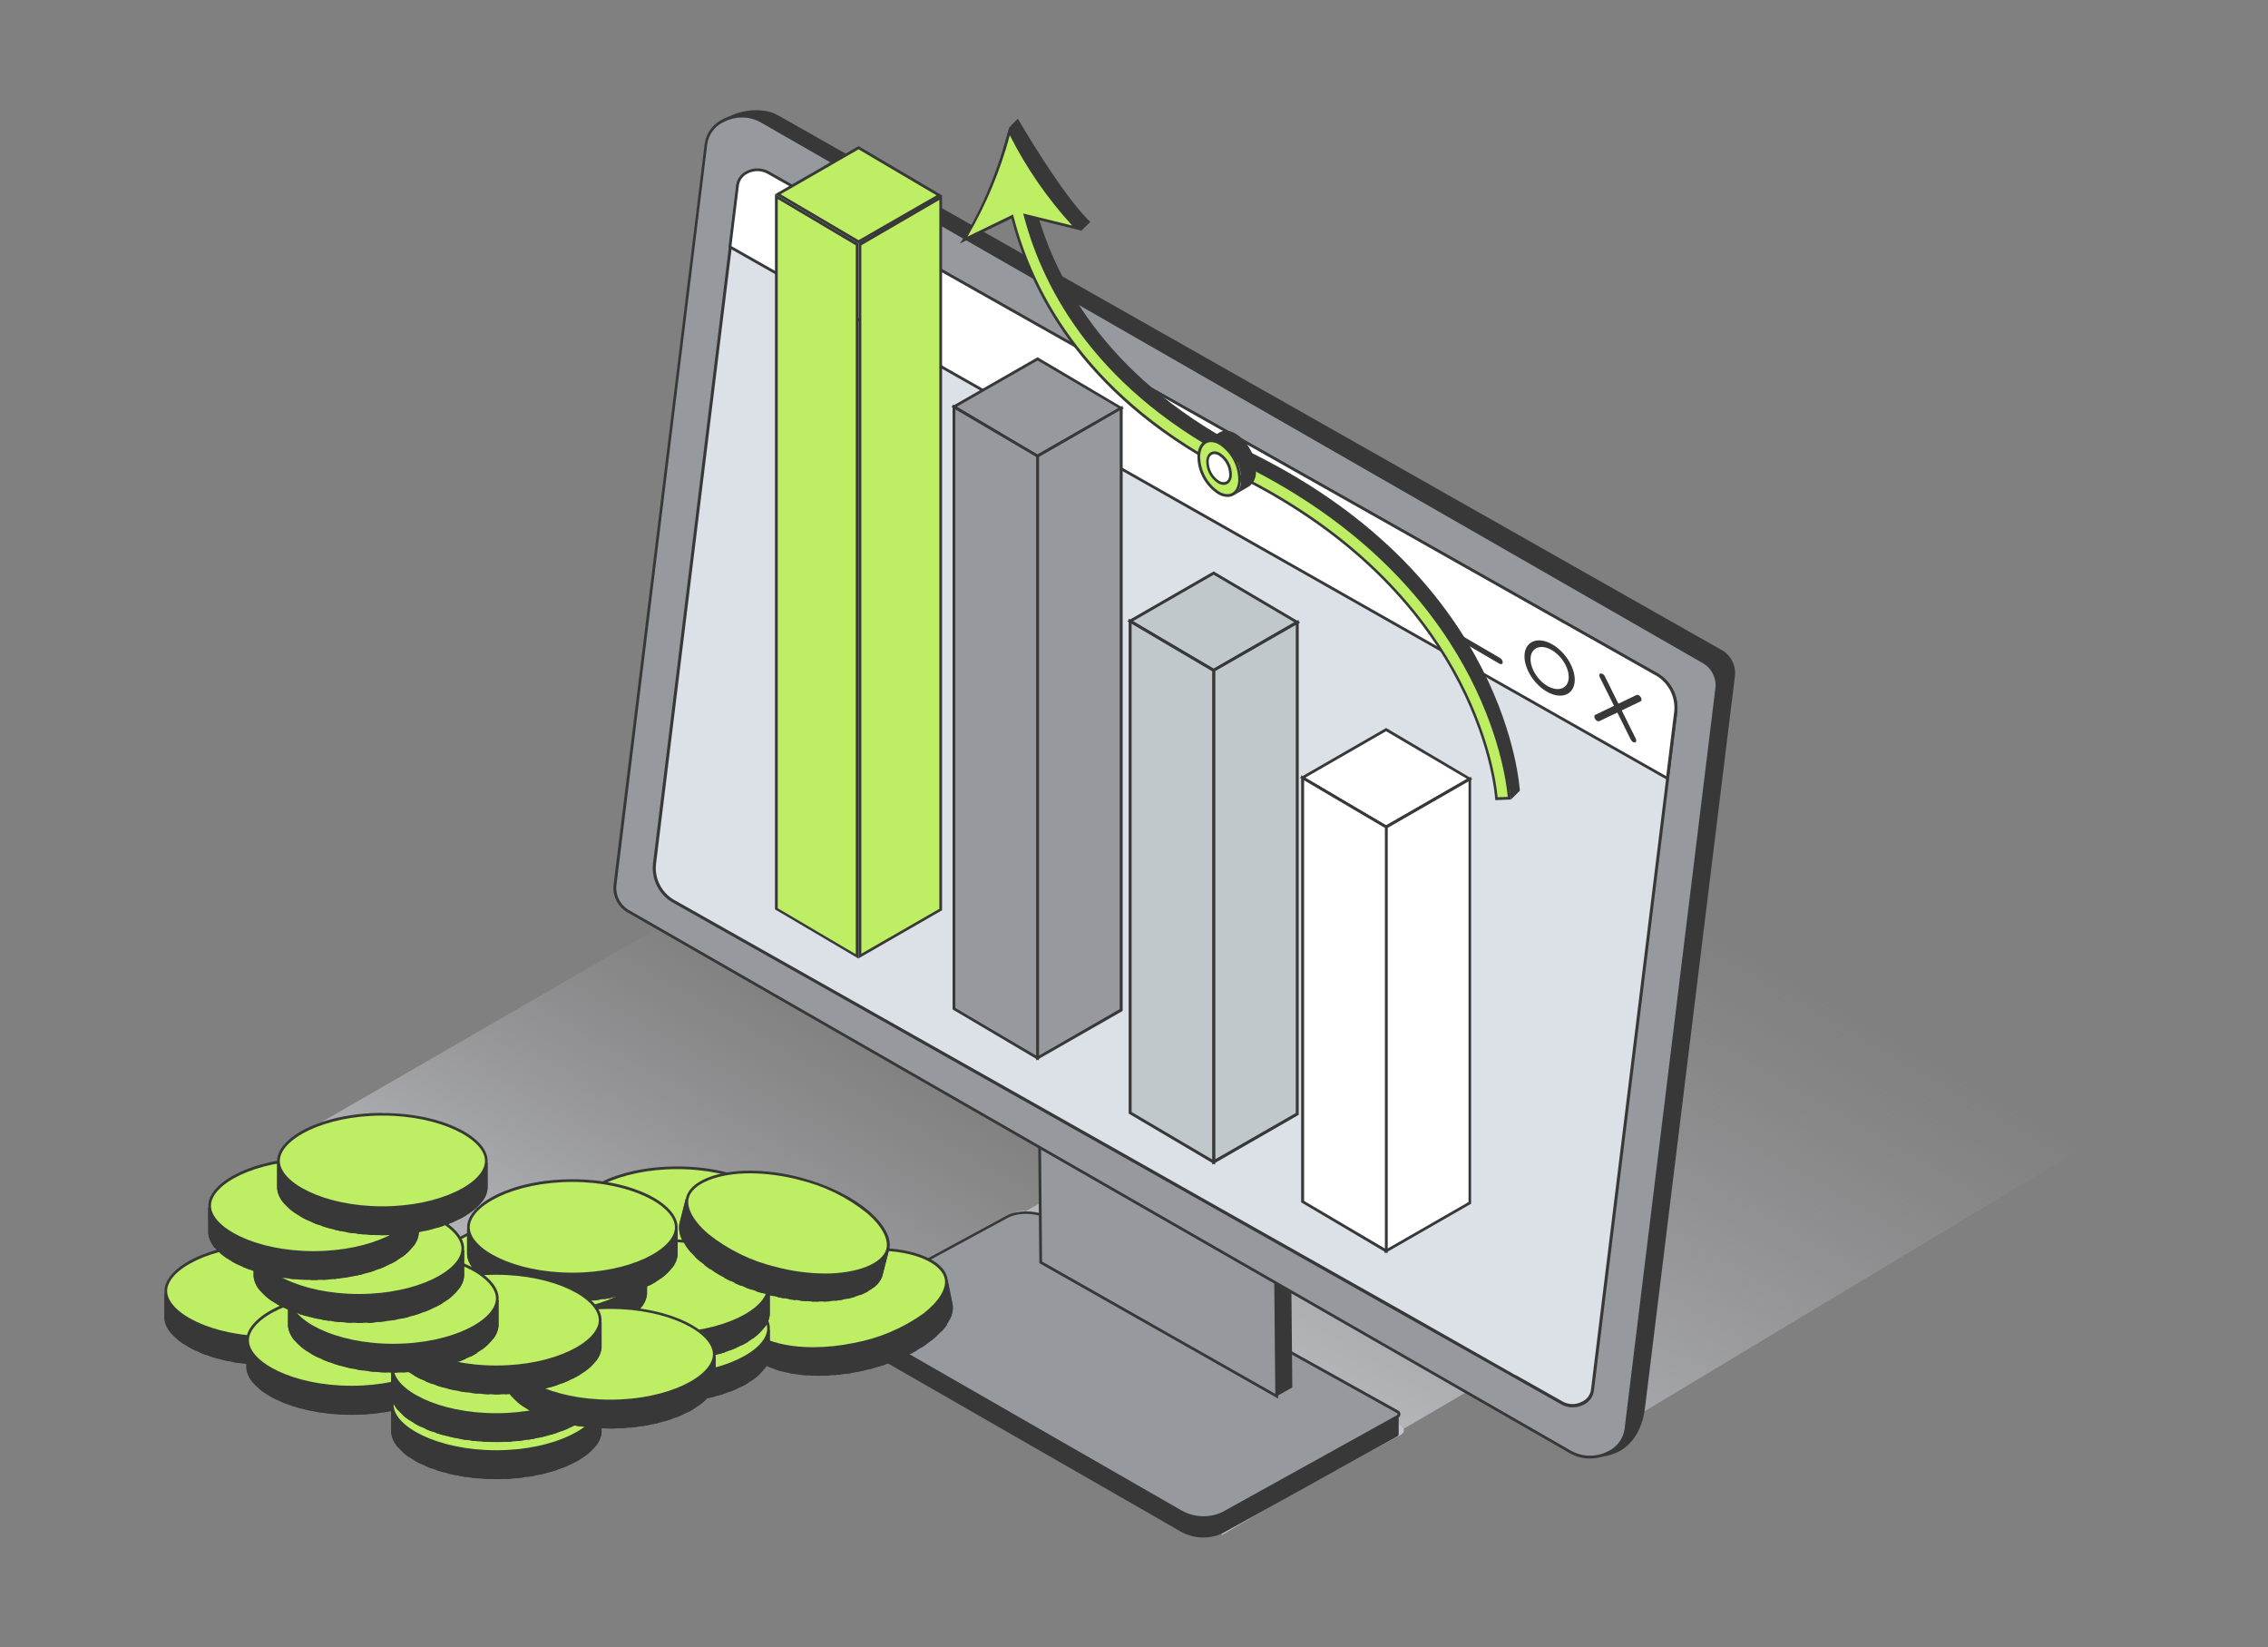 <svg xmlns="http://www.w3.org/2000/svg" width="650" height="472" viewBox="0 0 650 472" fill="none"><rect x="0" y="0" width="650" height="472" fill="#808080" stroke="none"/><path style="mix-blend-mode:multiply" d="M84.078 326.169L124.898 361.057L227.809 392.55L353.958 319.295L228.8 242.627L84.078 326.169Z" fill="url(#paint0_linear_2103_7)"></path><path style="mix-blend-mode:multiply" d="M602.859 325.356L333.304 170.624L178.133 258.617L313.007 336.292L240.581 377.145L350.318 439.707L420.973 398.465L451.685 416.145L602.859 325.356Z" fill="url(#paint1_linear_2103_7)"></path><g style="mix-blend-mode:multiply"><path d="M401.456 408.556L295.262 347.472C294.556 347.119 293.777 346.935 292.988 346.935C292.198 346.935 291.419 347.119 290.712 347.472L238.875 375.78C237.575 376.495 237.526 377.665 238.761 378.38L344.939 439.447C345.648 439.799 346.43 439.983 347.222 439.983C348.014 439.983 348.795 439.799 349.505 439.447L401.375 411.156C402.642 410.441 402.691 409.271 401.456 408.556Z" fill="#C3C4C9"></path></g><path d="M239.362 375.926H246.415V377.194L288.454 354.444C291.704 352.559 297.407 352.819 301.177 354.947L393.802 406.509V405.501H400.855V410.961C400.845 411.082 400.805 411.198 400.74 411.3C400.675 411.402 400.586 411.486 400.481 411.546L350.366 439.334C348.482 440.193 346.423 440.598 344.354 440.516C342.286 440.434 340.265 439.868 338.455 438.862L239.704 382.166C239.576 382.089 239.474 381.974 239.413 381.838C239.352 381.701 239.334 381.549 239.362 381.402V375.926Z" fill="#383838"></path><path d="M239.753 375.13C239.634 375.199 239.537 375.297 239.468 375.415C239.4 375.534 239.364 375.668 239.364 375.804C239.364 375.941 239.4 376.075 239.468 376.193C239.537 376.312 239.634 376.41 239.753 376.479L338.504 433.175C340.314 434.18 342.334 434.747 344.403 434.828C346.472 434.91 348.531 434.505 350.415 433.646L400.53 405.859C400.64 405.797 400.733 405.71 400.8 405.604C400.868 405.498 400.908 405.376 400.918 405.251C400.928 405.126 400.906 405 400.856 404.885C400.805 404.77 400.727 404.669 400.628 404.591L301.178 349.341C297.408 347.18 291.72 346.952 288.454 348.837L239.704 375.211L239.753 375.13Z" fill="#969A9F"></path><path d="M345.231 435.238C342.81 435.261 340.422 434.668 338.292 433.516L239.557 376.836C239.375 376.727 239.223 376.572 239.118 376.387C239.013 376.202 238.957 375.993 238.956 375.78C238.958 375.576 239.015 375.376 239.121 375.202C239.227 375.027 239.378 374.884 239.557 374.788L288.307 348.415C291.655 346.465 297.537 346.692 301.405 348.918L401.05 404.331V404.412C401.157 404.53 401.238 404.669 401.288 404.82C401.338 404.971 401.357 405.131 401.342 405.29C401.332 405.481 401.273 405.667 401.171 405.829C401.068 405.991 400.926 406.124 400.757 406.216L350.642 434.003C348.974 434.872 347.111 435.297 345.231 435.238ZM239.752 375.113L239.931 375.471C239.878 375.503 239.834 375.549 239.803 375.602C239.771 375.656 239.754 375.717 239.752 375.78C239.752 375.849 239.77 375.917 239.804 375.977C239.838 376.037 239.888 376.086 239.947 376.121L338.699 432.817C340.449 433.791 342.402 434.341 344.403 434.423C346.404 434.505 348.396 434.116 350.22 433.288L400.335 405.501C400.387 405.469 400.431 405.426 400.464 405.376C400.498 405.325 400.52 405.268 400.53 405.208C400.529 405.1 400.489 404.996 400.416 404.916L400.221 404.802L300.982 349.552C297.326 347.44 291.801 347.212 288.665 349.032L239.915 375.406L239.752 375.113Z" fill="#383838"></path><path d="M347.896 250.525C325.682 237.915 301.73 250.216 301.941 274.12L365.901 400.041L370.37 397.539L369.33 285.414C369.2 271.585 360.75 257.789 347.896 250.525Z" fill="#383838"></path><path d="M343.427 253.027C321.214 240.417 297.261 252.719 297.472 276.606L298.269 361.675L365.901 400.041L364.861 287.916C364.731 274.087 356.249 260.291 343.427 253.027Z" fill="#969A9F"></path><path d="M366.307 400.724L297.862 361.919V361.691L297.082 276.655C296.985 265.8 301.86 256.651 310.472 251.581C320.044 245.959 332.442 246.381 343.622 252.719C356.622 260.096 365.121 273.844 365.251 287.916L366.307 400.724ZM298.659 361.448L365.495 399.359L364.455 287.868C364.325 274.153 356.005 260.6 343.232 253.369C332.296 247.161 320.206 246.739 310.879 252.215C302.51 257.09 297.781 266.028 297.879 276.59L298.659 361.448Z" fill="#383838"></path><path d="M497.25 193.504L471.445 403.405C470.762 409.044 467.594 417.559 456.739 417.477C455.236 417.47 453.739 417.307 452.27 416.99H452.01L370.077 367.655L365.625 364.909L340.372 349.78L297.911 324.267L185.494 256.667C184.131 255.975 183.008 254.889 182.269 253.55C181.53 252.212 181.21 250.682 181.35 249.16L202.881 41.03C203.162 38.967 204.15 37.066 205.676 35.651C210.031 31.442 218.286 30.37 222.917 33.002L275.73 62.919L440.375 156.194L493.009 186.012C494.387 186.69 495.529 187.767 496.285 189.104C497.042 190.44 497.378 191.973 497.25 193.504Z" fill="#383838"></path><path d="M487.906 189.49L218.156 34.692C211.9 31.117 203.158 34.692 202.361 41.111L176.264 253.677C176.111 255.213 176.423 256.758 177.159 258.114C177.895 259.47 179.021 260.574 180.391 261.282L450.141 416.047C456.381 419.639 465.124 416.047 465.92 409.629L492.034 197.03C492.175 195.505 491.858 193.972 491.123 192.629C490.387 191.285 489.267 190.192 487.906 189.49Z" fill="#969A9F"></path><path d="M455.618 417.884C453.623 417.892 451.662 417.377 449.93 416.389L180.18 261.624C178.742 260.876 177.56 259.715 176.787 258.29C176.014 256.865 175.684 255.242 175.841 253.629L201.987 41.03C202.218 39.533 202.819 38.117 203.736 36.911C204.653 35.705 205.856 34.747 207.236 34.124C208.966 33.244 210.886 32.802 212.826 32.836C214.767 32.87 216.669 33.379 218.367 34.319L488.118 189.1C489.556 189.848 490.737 191.008 491.511 192.433C492.284 193.858 492.613 195.481 492.456 197.095L466.375 409.677C466.147 411.177 465.547 412.596 464.63 413.805C463.713 415.014 462.509 415.975 461.126 416.6C459.414 417.449 457.528 417.888 455.618 417.884ZM212.68 33.669C210.914 33.669 209.173 34.081 207.594 34.871C206.32 35.427 205.206 36.295 204.354 37.394C203.502 38.492 202.94 39.787 202.719 41.16L176.654 253.726C176.518 255.183 176.819 256.648 177.52 257.933C178.22 259.219 179.288 260.266 180.586 260.941L450.336 415.706C451.919 416.579 453.691 417.052 455.498 417.083C457.305 417.114 459.092 416.703 460.704 415.885C461.979 415.326 463.094 414.456 463.945 413.354C464.797 412.252 465.359 410.955 465.579 409.58L491.644 197.03C491.779 195.575 491.477 194.113 490.776 192.83C490.076 191.548 489.008 190.504 487.711 189.831L217.961 35.034C216.349 34.128 214.529 33.658 212.68 33.669Z" fill="#383838"></path><path d="M480.285 203.952L476.287 236.566L472.875 264.305L470.372 284.682L465.79 321.862L456.381 398.53C455.942 402.089 451.181 404.087 447.736 402.105L434.297 394.516L403.292 376.917L382.167 364.974L346.759 345.002L323.294 331.71L288.535 312.096L193.651 258.471C191.662 257.467 190.023 255.886 188.947 253.935C187.871 251.983 187.41 249.753 187.622 247.535L211.477 53.055C211.932 49.529 216.694 47.595 220.155 49.529L236.275 58.612L271.034 78.226L294.515 91.405L329.875 111.457L351 123.434L380.38 140.025L403.764 153.155L433.972 170.201L474.289 192.951C476.277 193.971 477.912 195.566 478.982 197.528C480.051 199.49 480.505 201.729 480.285 203.952Z" fill="#DBE1E7"></path><path d="M450.71 403.226C449.572 403.244 448.45 402.958 447.46 402.397L193.375 258.91C191.299 257.876 189.59 256.232 188.474 254.199C187.359 252.166 186.892 249.841 187.135 247.535L211.071 53.006C211.208 52.17 211.55 51.381 212.066 50.709C212.582 50.037 213.256 49.503 214.029 49.155C215.014 48.659 216.104 48.407 217.207 48.422C218.31 48.436 219.394 48.715 220.366 49.236L474.5 192.626C476.547 193.691 478.231 195.342 479.337 197.368C480.442 199.394 480.92 201.703 480.707 204.001L456.804 398.53C456.673 399.399 456.326 400.222 455.795 400.923C455.264 401.625 454.566 402.182 453.765 402.544C452.812 403 451.767 403.233 450.71 403.226ZM434.379 394.029H434.492L447.947 401.617C448.783 402.061 449.715 402.293 450.661 402.293C451.607 402.293 452.539 402.061 453.375 401.617C454.054 401.32 454.647 400.855 455.099 400.267C455.55 399.679 455.846 398.986 455.959 398.254L479.862 203.904C480.076 201.767 479.638 199.616 478.606 197.733C477.573 195.851 475.994 194.325 474.077 193.357L219.96 49.902C219.105 49.454 218.155 49.22 217.189 49.22C216.224 49.22 215.273 49.454 214.419 49.902C213.765 50.196 213.193 50.646 212.753 51.213C212.314 51.779 212.021 52.446 211.9 53.152L187.996 247.649C187.786 249.786 188.23 251.938 189.269 253.818C190.307 255.698 191.892 257.219 193.814 258.179L323.44 331.304L346.921 344.58L403.504 376.495L434.379 394.029Z" fill="#383838"></path><path d="M480.236 203.855L477.864 223.03L209.202 70.735L211.396 52.957C211.884 49.431 216.629 47.465 220.106 49.399L270.985 78.145L329.875 111.344L351 123.336L380.38 139.911L474.224 192.902C476.211 193.912 477.848 195.497 478.921 197.451C479.993 199.404 480.452 201.636 480.236 203.855Z" fill="white"></path><path d="M478.189 223.663L477.669 223.371L208.78 70.962L211.006 52.908C211.144 52.056 211.49 51.25 212.015 50.564C212.539 49.878 213.226 49.332 214.012 48.976C214.989 48.48 216.072 48.229 217.167 48.243C218.262 48.257 219.338 48.536 220.301 49.057L474.5 192.561C476.562 193.609 478.259 195.256 479.367 197.286C480.475 199.317 480.942 201.635 480.707 203.936L478.189 223.663ZM209.625 70.523L477.539 222.38L479.83 203.806C480.039 201.666 479.597 199.513 478.562 197.628C477.527 195.743 475.947 194.215 474.029 193.243L219.911 49.756C219.062 49.299 218.115 49.053 217.151 49.039C216.186 49.025 215.232 49.243 214.37 49.675C213.711 49.97 213.132 50.42 212.683 50.985C212.233 51.551 211.926 52.216 211.786 52.925L209.625 70.523Z" fill="#383838"></path><path d="M429.715 190.156L413.465 180.666C413.236 180.536 413.046 180.347 412.914 180.118C412.783 179.89 412.715 179.63 412.717 179.366C412.717 178.928 413.205 178.781 413.676 179.058L429.926 188.548C430.155 188.678 430.346 188.867 430.477 189.096C430.608 189.324 430.676 189.584 430.674 189.848C430.625 190.303 430.186 190.433 429.715 190.156ZM468 212.598C467.733 212.434 467.518 212.197 467.382 211.915L458.494 194.04C458.234 193.52 458.347 193.049 458.754 192.968C459.008 192.975 459.256 193.056 459.466 193.2C459.676 193.344 459.841 193.545 459.94 193.78L468.812 211.655C469.072 212.175 468.959 212.663 468.569 212.728C468.37 212.753 468.168 212.707 468 212.598Z" fill="#383838"></path><path d="M457.681 206.536C457.47 206.405 457.293 206.227 457.161 206.016C456.836 205.529 456.852 204.992 457.161 204.83L469.007 199.126C469.349 198.964 469.901 199.24 470.226 199.727C470.551 200.215 470.535 200.767 470.226 200.93L458.38 206.617C458.265 206.66 458.142 206.674 458.021 206.66C457.9 206.646 457.783 206.604 457.681 206.536ZM444.974 184.68C441.041 182.356 437.45 183.51 436.962 187.215C436.475 190.92 439.335 195.844 443.251 198.135C447.167 200.426 450.775 199.289 451.263 195.6C451.75 191.911 448.89 186.971 444.974 184.68ZM449.556 194.592C449.199 197.404 446.452 198.281 443.462 196.526C440.472 194.771 438.327 191.034 438.685 188.222C439.042 185.411 441.773 184.517 444.763 186.289C447.753 188.06 449.897 191.749 449.556 194.592Z" fill="#383838"></path><path d="M222.901 55.639L246.057 42.33L269.214 55.964L246.057 69.272L222.901 55.639Z" fill="#BDEE63"></path><path d="M246.057 42.785L268.417 55.964L246.057 68.817L223.697 55.655L246.057 42.785ZM246.057 41.859L222.105 55.655L246.057 69.76L269.994 55.98L246.057 41.875V41.859Z" fill="#383838"></path><path d="M246.448 69.971L269.604 56.663V260.649L246.448 273.958V69.971Z" fill="#BDEE63"></path><path d="M269.214 57.28V260.405L246.854 273.259V70.28L269.214 57.28ZM269.994 55.899L246.057 69.679V274.591L269.994 260.811V55.964V55.899Z" fill="#383838"></path><path d="M222.511 260.324V56.338L245.667 69.971V273.958L222.511 260.324Z" fill="#BDEE63"></path><path d="M222.901 57.036L245.261 70.28V273.405L222.901 260.242V57.117V57.036ZM222.105 55.638V260.551L246.057 274.656V69.743L222.105 55.655V55.638Z" fill="#383838"></path><path d="M323.895 177.985L347.831 192.106L371.784 178.326L347.831 164.221L323.895 177.985Z" fill="#C1C8CC"></path><path d="M347.831 192.594L323.05 177.969L347.831 163.717L372.629 178.342L347.831 192.594ZM324.724 177.969L347.831 191.57L370.939 178.277L347.831 164.676L324.724 177.969Z" fill="#383838"></path><path d="M347.831 332.945L371.784 319.181V178.326L347.831 192.106V332.945Z" fill="#C1C8CC"></path><path d="M347.409 333.676V191.846L347.62 191.732L372.206 177.595V319.425L347.409 333.676ZM348.254 192.301V332.165L371.361 318.905V179.057L348.254 192.301Z" fill="#383838"></path><path d="M323.895 318.84L347.831 332.945V192.106L323.895 177.985V318.84Z" fill="#C1C8CC"></path><path d="M348.254 333.692L323.473 319.067V177.254L348.254 191.879V333.692ZM324.318 318.612L347.409 332.214V192.334L324.318 178.732V318.612Z" fill="#383838"></path><path d="M273.406 116.592L297.359 130.697L321.295 116.917L297.359 102.812L273.406 116.592Z" fill="#969A9F"></path><path d="M297.375 131.152L272.626 116.527L297.375 102.357L322.108 116.982L297.375 131.152ZM274.219 116.527L297.375 130.226L320.531 116.917L297.375 103.283L274.219 116.527Z" fill="#383838"></path><path d="M297.359 303.142L321.295 289.362V116.917L297.359 130.697V303.142Z" fill="#969A9F"></path><path d="M296.952 303.825V130.405L297.147 130.291L321.75 116.235V289.655L296.952 303.825ZM297.749 130.925V302.46L320.905 289.135V117.6L297.749 130.925Z" fill="#383838"></path><path d="M273.406 289.037L297.359 303.142V130.697L273.406 116.592V289.037Z" fill="#969A9F"></path><path d="M297.749 303.841L273 289.216V115.894L297.749 130.519V303.841ZM273.796 288.81L296.953 302.444V130.909L273.796 117.291V288.81Z" fill="#383838"></path><path d="M373.311 222.884L397.264 236.989L421.2 223.209L397.264 209.12L373.311 222.884Z" fill="white"></path><path d="M397.247 237.443L372.515 222.818L397.264 208.583L421.996 223.208L397.247 237.443ZM374.091 222.818L397.264 236.452L420.42 223.144L397.247 209.51L374.091 222.818Z" fill="#383838"></path><path d="M397.264 358.425L421.2 344.645V223.208L397.264 236.988V358.425Z" fill="white"></path><path d="M396.858 359.108V236.761L397.053 236.648L421.606 222.526V344.905L421.395 345.019L396.858 359.108ZM397.654 237.233V357.743L420.875 344.418V223.891L397.654 237.233Z" fill="#383838"></path><path d="M373.311 344.32L397.264 358.425V236.989L373.311 222.884V344.32Z" fill="white"></path><path d="M397.654 359.124L372.905 344.499V222.136L397.654 236.761V359.124ZM373.75 344.093L396.906 357.726V237.216L373.75 223.583V344.093ZM359.255 130.048C318.37 109.751 302.705 81.298 296.92 59.718L309.92 66.104L312.471 63.569C304.622 56.273 291.687 33.994 291.687 33.994L289.25 36.529C286.309 46.701 283.14 59.376 277.615 67.241L292.419 60.059C298.269 82.711 314.405 112.79 357.321 134.078C427.911 169.113 433.014 228.506 433.046 229.075L435.581 226.54C435.5 225.939 432.364 166.318 359.255 130.048Z" fill="#383838"></path><path d="M428.854 228.848C428.431 223.68 422.581 169.844 354.9 136.223C311.626 114.756 295.831 84.222 290.209 62.447L290.079 61.976L276.25 68.769C282.23 59.701 286.943 46.734 289.364 37.666C293.621 46.035 300.934 57.751 308.669 65.291L293.898 61.635L294.06 62.301C299.634 83.101 314.99 112.238 356.606 132.875C426.319 167.471 432.218 223.355 432.624 228.636L428.854 228.848Z" fill="#BDEE63"></path><path d="M289.413 38.755C294.165 48.152 300.179 56.855 307.288 64.625L294.548 61.489L293.231 61.164L293.589 62.464C299.195 83.28 314.616 112.53 356.363 133.297C424.369 167.032 431.47 221.129 432.12 228.327L429.211 228.425C428.561 221.356 421.509 168.885 355.063 135.914C312 114.512 296.205 84.125 290.583 62.399L290.339 61.456L289.478 61.879L277.274 67.794C282.597 58.699 286.68 48.933 289.413 38.755ZM289.25 36.529C286.471 47.384 281.223 61.017 275.08 69.776L289.884 62.594C295.734 85.246 311.87 115.325 354.786 136.629C425.376 171.647 428.513 228.685 428.545 229.254L433.046 229.075C433.046 228.49 429.878 168.852 356.785 132.582C315.884 112.286 300.235 83.832 294.45 62.252L310.018 66.104C302.185 58.807 294.206 46.604 289.25 36.529Z" fill="#383838"></path><path d="M359.547 131.835C359.351 131.093 359.09 130.37 358.767 129.674C358.435 128.96 358.044 128.275 357.597 127.626C356.702 126.257 355.514 125.103 354.12 124.246C353.331 123.768 352.44 123.484 351.52 123.417C351.018 123.386 350.514 123.458 350.041 123.629C349.871 123.693 349.708 123.775 349.554 123.872L345.28 126.342L345.767 126.099C346.241 125.928 346.744 125.856 347.246 125.887C348.168 125.946 349.061 126.231 349.846 126.716C351.246 127.572 352.439 128.726 353.34 130.096C353.781 130.745 354.167 131.43 354.494 132.144C354.814 132.843 355.08 133.565 355.29 134.305C355.6 135.426 355.732 136.588 355.68 137.75C355.706 138.567 355.527 139.378 355.158 140.108C354.789 140.838 354.242 141.463 353.567 141.926L357.841 139.456C358.513 138.995 359.058 138.372 359.427 137.645C359.797 136.919 359.977 136.111 359.954 135.296C360.009 134.128 359.872 132.959 359.547 131.835Z" fill="#383838"></path><path d="M351.796 141.991C350.875 141.957 349.979 141.683 349.196 141.195C347.444 140.029 346.011 138.442 345.029 136.58C344.047 134.718 343.547 132.64 343.574 130.535C343.72 127.902 345.053 126.277 347.068 126.277C347.982 126.307 348.873 126.576 349.651 127.057C351.406 128.227 352.841 129.815 353.825 131.68C354.81 133.544 355.314 135.625 355.29 137.734C355.127 140.366 353.795 141.991 351.796 141.991Z" fill="#BDEE63"></path><path d="M347.067 126.667C347.913 126.705 348.735 126.956 349.456 127.399C351.151 128.528 352.536 130.064 353.484 131.867C354.432 133.669 354.913 135.681 354.884 137.717C354.754 140.106 353.567 141.585 351.796 141.585C350.944 141.556 350.115 141.303 349.391 140.854C347.702 139.722 346.321 138.188 345.373 136.389C344.426 134.591 343.941 132.584 343.964 130.551C344.094 128.162 345.296 126.667 347.067 126.667ZM347.067 125.871C344.906 125.871 343.33 127.577 343.167 130.502C343.136 132.683 343.654 134.837 344.674 136.765C345.693 138.693 347.181 140.334 349.001 141.536C349.84 142.064 350.806 142.356 351.796 142.381C353.941 142.381 355.517 140.756 355.68 137.75C355.711 135.569 355.193 133.415 354.174 131.487C353.154 129.559 351.666 127.918 349.846 126.716C349.01 126.196 348.052 125.905 347.067 125.871Z" fill="#383838"></path><path d="M350.691 138.53C350.167 138.511 349.657 138.354 349.212 138.075C348.214 137.434 347.392 136.551 346.824 135.509C346.256 134.467 345.96 133.298 345.962 132.111C346.044 130.649 346.807 129.722 347.929 129.706C348.465 129.716 348.988 129.873 349.44 130.161C350.428 130.812 351.237 131.701 351.794 132.746C352.35 133.79 352.636 134.958 352.625 136.141C352.625 137.604 351.78 138.53 350.659 138.546L350.691 138.53Z" fill="white"></path><path d="M348.042 130.112C348.498 130.136 348.94 130.276 349.326 130.519C350.251 131.129 351.007 131.962 351.524 132.942C352.041 133.922 352.303 135.017 352.284 136.125C352.284 137.376 351.634 138.124 350.659 138.14C350.204 138.125 349.761 137.991 349.375 137.75C348.451 137.139 347.696 136.305 347.179 135.325C346.662 134.345 346.4 133.251 346.417 132.144C346.417 130.892 347.067 130.129 348.042 130.112ZM348.042 129.316C346.71 129.316 345.8 130.437 345.703 132.095C345.674 133.349 345.967 134.589 346.553 135.699C347.139 136.808 347.998 137.749 349.05 138.432C349.537 138.742 350.098 138.916 350.675 138.936C352.056 138.936 352.966 137.831 353.064 136.157C353.089 134.904 352.795 133.665 352.209 132.556C351.624 131.447 350.766 130.506 349.716 129.82C349.225 129.52 348.666 129.347 348.091 129.316H348.042ZM77.317 369.475C73.699 369.461 70.087 369.782 66.528 370.434H47.125V377.844C47.596 384.214 59.849 391.169 77.269 391.169C94.689 391.169 106.941 384.214 107.412 377.844V370.434H88.108C84.548 369.781 80.936 369.46 77.317 369.475Z" fill="#383838"></path><path d="M50.586 383.514C51.193 384.043 51.834 384.532 52.504 384.977V370.433H50.586V383.514ZM86.353 370.141V390.502C87.002 390.404 87.636 390.307 88.27 390.177V370.433H88.108C87.539 370.319 86.954 370.238 86.353 370.141ZM83.103 390.892C83.752 390.892 84.386 390.762 85.02 390.697V369.962C84.386 369.962 83.752 369.799 83.103 369.751V390.892ZM99.369 386.586C100.035 386.244 100.685 385.887 101.286 385.529V370.433H99.369V386.586ZM79.853 391.103C80.502 391.103 81.136 391.103 81.77 391.006V369.653C81.136 369.653 80.502 369.556 79.853 369.539V391.103ZM102.619 384.636C103.296 384.141 103.937 383.598 104.536 383.011V370.368H102.619V384.636ZM92.869 389.104L94.77 388.503V370.433H92.869V389.104ZM89.603 389.917L91.52 389.462V370.433H89.603V389.917ZM96.119 388.016C96.769 387.756 97.419 387.496 98.02 387.219V370.433H96.119V388.016ZM60.336 388.666L62.254 389.234V370.433H60.336V388.666ZM73.353 391.038L75.27 391.119V369.523C74.62 369.523 73.986 369.523 73.353 369.621V391.038ZM76.603 369.491V391.152H78.52V369.507H77.317L76.603 369.491ZM47.125 377.843C47.328 379.477 48.058 381 49.205 382.182V370.433H47.125V377.843ZM105.869 381.597C106.775 380.537 107.342 379.229 107.494 377.843V370.433H105.869V381.597ZM53.836 385.806C54.438 386.163 55.087 386.504 55.754 386.829V370.433H53.836V385.806ZM70.103 390.746L72.02 390.941V369.702L70.103 369.897V390.746ZM57.086 387.431C57.704 387.707 58.337 387.951 59.004 388.194V370.433H57.086V387.431ZM63.602 389.576C64.22 389.738 64.854 389.884 65.504 390.014V370.514H63.602V389.576ZM66.853 390.274C67.47 390.388 68.12 390.486 68.754 390.567V370.076C68.12 370.076 67.47 370.271 66.853 370.368V390.274Z" fill="#383838"></path><path d="M77.317 383.19C59.767 383.19 47.531 376.153 47.531 369.848C47.531 363.543 59.767 356.523 77.317 356.523C94.868 356.523 107.104 363.543 107.104 369.848C107.104 376.153 94.868 383.19 77.317 383.19Z" fill="#BDEE63"></path><path d="M77.317 356.898C94.153 356.898 106.73 363.739 106.73 369.898C106.73 376.056 94.153 382.898 77.317 382.898C60.483 382.898 47.905 376.056 47.905 369.898C47.905 363.739 60.483 356.898 77.317 356.898ZM77.317 356.134C59.54 356.134 47.157 363.365 47.157 369.849C47.157 376.333 59.54 383.564 77.317 383.564C95.095 383.564 107.494 376.333 107.494 369.849C107.494 363.365 95.095 356.134 77.317 356.134ZM100.75 383.629C97.131 383.614 93.519 383.935 89.96 384.588H70.623V392.03C71.094 398.416 83.33 405.371 100.766 405.371C118.202 405.371 130.471 398.368 130.943 392.03V384.636H111.589C108.015 383.964 104.386 383.627 100.75 383.629Z" fill="#383838"></path><path d="M74.067 397.668C74.671 398.201 75.312 398.689 75.985 399.131V384.506H74.067V397.668ZM109.834 384.295V404.656L111.751 404.331V384.587H111.589C111.02 384.473 110.5 384.392 109.834 384.295ZM106.584 405.03L108.501 404.835V384.116C107.867 384.116 107.234 383.953 106.584 383.905V405.03ZM122.85 400.74C123.516 400.398 124.166 400.041 124.767 399.683V384.587H122.85V400.74ZM103.334 405.257C103.984 405.257 104.617 405.257 105.251 405.16V383.807C104.617 383.807 103.984 383.71 103.334 383.693V405.257ZM126.1 398.79C126.778 398.295 127.418 397.752 128.017 397.165V384.522H126.1V398.79ZM116.334 403.258C117 403.063 117.634 402.868 118.251 402.657V384.587H116.334V403.258ZM113.084 404.071L115.001 403.616V384.587H113.084V404.071ZM119.6 402.17C120.25 401.91 120.9 401.65 121.501 401.373V384.587H119.6V402.17ZM83.817 402.82L85.735 403.388V384.587H83.817V402.82ZM96.834 405.192L98.751 405.273V383.677C98.101 383.677 97.468 383.677 96.834 383.775V405.192ZM100.084 383.645V405.306H102.001V383.661H100.799L100.084 383.645ZM70.623 392.03C70.815 393.671 71.547 395.203 72.703 396.385V384.636H70.59L70.623 392.03ZM129.35 395.751C130.254 394.683 130.819 393.371 130.975 391.981V384.587H129.35V395.751ZM77.317 399.96C77.919 400.317 78.552 400.658 79.235 400.983V384.587H77.317V399.96ZM93.584 404.9L95.485 405.095V383.905C94.835 383.905 94.201 384.035 93.584 384.116V404.9ZM80.567 401.585C81.185 401.861 81.819 402.105 82.485 402.348V384.587H80.567V401.585ZM87.084 403.73C87.701 403.892 88.335 404.038 88.985 404.168V384.587H87.084V403.73ZM90.334 404.428C90.951 404.537 91.585 404.634 92.235 404.721V384.23C91.585 384.311 90.951 384.425 90.334 384.522V404.428Z" fill="#383838"></path><path d="M100.799 397.327C117.249 397.327 130.585 391.361 130.585 384.002C130.585 376.643 117.249 370.677 100.799 370.677C84.348 370.677 71.013 376.643 71.013 384.002C71.013 391.361 84.348 397.327 100.799 397.327Z" fill="#BDEE63"></path><path d="M100.75 371.051C117.585 371.051 130.162 377.892 130.162 384.051C130.162 390.21 117.585 397.051 100.75 397.051C83.915 397.051 71.338 390.21 71.338 384.051C71.338 377.892 83.915 371.051 100.75 371.051ZM100.75 370.287C82.972 370.287 70.574 377.519 70.574 384.002C70.574 390.486 83.021 397.717 100.75 397.717C118.479 397.717 130.926 390.486 130.926 384.002C130.926 377.519 118.625 370.287 100.75 370.287ZM196.495 368.142C192.877 368.131 189.266 368.447 185.705 369.085H166.319V376.495C166.79 382.881 179.026 389.836 196.462 389.836C213.899 389.836 226.135 382.881 226.606 376.495V369.085H207.285C203.724 368.447 200.113 368.132 196.495 368.142Z" fill="#383838"></path><path d="M169.764 382.182C170.375 382.705 171.016 383.193 171.681 383.645V369.02H169.764V382.182ZM205.53 368.809V389.17L207.448 388.845V369.085H207.285L205.53 368.809ZM202.28 389.56L204.198 389.365V368.63L202.28 368.402V389.56ZM218.53 385.254C219.212 384.912 219.846 384.555 220.448 384.181V369.085H218.53V385.254ZM199.03 389.771C199.68 389.771 200.314 389.771 200.948 389.674V368.305L199.03 368.191V389.771ZM221.796 383.304C222.469 382.809 223.104 382.266 223.698 381.679V369.02H221.796V383.304ZM212.03 387.756C212.696 387.577 213.33 387.366 213.948 387.155V369.085H212.03V387.756ZM208.78 388.585L210.698 388.13V369.085H208.78V388.585ZM215.28 386.684C215.946 386.424 216.596 386.164 217.198 385.887V369.085H215.28V386.684ZM179.514 387.317C180.131 387.529 180.781 387.724 181.431 387.902V369.085H179.514V387.317ZM192.53 389.706L194.431 389.787V368.191H192.53V389.706ZM195.78 368.159V389.82H197.698V368.175H196.495L195.78 368.159ZM166.319 376.495C166.511 378.137 167.243 379.668 168.399 380.85V369.085H166.286L166.319 376.495ZM225.046 380.265C225.941 379.192 226.505 377.882 226.671 376.495V369.085H225.046V380.265ZM173.014 384.474C173.615 384.831 174.249 385.156 174.931 385.497V369.085H173.014V384.474ZM189.28 389.414L191.181 389.609V368.37C190.531 368.37 189.898 368.5 189.28 368.565V389.414ZM176.264 386.099C176.881 386.375 177.515 386.619 178.181 386.862V369.085H176.264V386.099ZM182.764 388.244C183.398 388.406 184.031 388.552 184.681 388.682V369.085H182.764V388.244ZM186.014 388.926C186.648 389.04 187.281 389.154 187.931 389.235V368.727L186.014 369.036V388.926Z" fill="#383838"></path><path d="M196.495 381.841C178.945 381.841 166.709 374.821 166.709 368.516C166.709 362.211 178.945 355.191 196.495 355.191C214.045 355.191 226.281 362.211 226.281 368.516C226.281 374.821 214.045 381.841 196.495 381.841Z" fill="#BDEE63"></path><path d="M196.495 355.565C213.33 355.565 225.908 362.406 225.908 368.565C225.908 374.723 213.33 381.565 196.495 381.565C179.66 381.565 167.083 374.723 167.083 368.565C167.083 362.406 179.66 355.565 196.495 355.565ZM196.495 354.801C178.718 354.801 166.319 362.032 166.319 368.516C166.319 375 178.75 382.28 196.495 382.28C214.24 382.28 226.655 375.048 226.655 368.565C226.655 362.081 214.273 354.85 196.495 354.85V354.801Z" fill="#383838"></path><path d="M198.543 357.905C194.924 357.892 191.312 358.213 187.753 358.864H168.383V366.274C168.87 372.644 181.106 379.599 198.526 379.599C215.946 379.599 228.199 372.644 228.686 366.274V358.864H209.349C205.784 358.213 202.166 357.892 198.543 357.905Z" fill="#383838"></path><path d="M171.811 371.945C172.421 372.47 173.061 372.958 173.729 373.407V358.864H171.811V371.945ZM207.594 358.571V378.932L209.495 378.607V358.864H209.349L207.594 358.571ZM204.327 379.322C204.977 379.322 205.627 379.192 206.245 379.127V358.392C205.611 358.311 204.977 358.23 204.327 358.181V379.322ZM220.594 375.016C221.276 374.675 221.91 374.317 222.511 373.96V358.864H220.594V375.016ZM201.077 379.534C201.727 379.534 202.361 379.534 202.995 379.436V358.084C202.361 358.084 201.727 357.986 201.077 357.97V379.534ZM223.844 373.066C224.521 372.571 225.162 372.028 225.761 371.441V358.799H223.844V373.066ZM214.094 377.535L216.011 376.934V358.864H214.094V377.535ZM210.844 378.347L212.745 377.892V358.864H210.844V378.347ZM217.344 376.446C218.01 376.186 218.644 375.926 219.261 375.65V358.864H217.344V376.446ZM181.577 377.096C182.195 377.291 182.829 377.486 183.495 377.665V358.864H181.577V377.096ZM194.577 379.469H196.495V357.905C195.845 357.905 195.211 357.905 194.577 358.002V379.469ZM197.827 357.905V379.566H199.745V357.905H198.542H197.827ZM168.382 366.274C168.586 367.907 169.316 369.431 170.462 370.612V358.864H168.366L168.382 366.274ZM227.094 370.027C227.993 368.963 228.558 367.657 228.719 366.274V358.864H227.094V370.027ZM175.061 374.236C175.679 374.594 176.312 374.935 176.979 375.26V358.864H175.061V374.236ZM191.327 379.176L193.245 379.371V358.132L191.327 358.327V379.176ZM178.327 375.861C178.929 376.137 179.579 376.381 180.229 376.625V358.864H178.327V375.861ZM184.827 378.006C185.445 378.169 186.079 378.315 186.729 378.445V358.945H184.827V378.006ZM188.077 378.705C188.695 378.819 189.345 378.916 189.995 378.997V358.506C189.345 358.506 188.711 358.701 188.077 358.799V378.705Z" fill="#383838"></path><path d="M198.543 371.62C180.993 371.62 168.756 364.584 168.756 358.279C168.756 351.974 180.993 344.954 198.543 344.954C216.093 344.954 228.345 351.974 228.345 358.279C228.345 364.584 216.125 371.62 198.543 371.62Z" fill="#BDEE63"></path><path d="M198.543 345.327C215.378 345.327 227.955 352.168 227.955 358.327C227.955 364.486 215.378 371.327 198.543 371.327C181.708 371.327 169.146 364.486 169.146 358.327C169.146 352.168 181.724 345.327 198.543 345.327ZM198.543 344.563C180.765 344.563 168.383 351.795 168.383 358.278C168.383 364.762 180.765 371.993 198.543 371.993C216.32 371.993 228.719 364.762 228.719 358.278C228.719 351.795 216.32 344.563 198.543 344.563Z" fill="#383838"></path><path d="M194.074 347.488C190.466 347.483 186.866 347.804 183.316 348.447H164.027V355.825C164.499 362.178 176.686 369.085 194.041 369.085C211.396 369.085 223.584 362.178 224.055 355.825V348.447H204.75C201.227 347.807 197.654 347.486 194.074 347.488Z" fill="#383838"></path><path d="M167.456 361.48C168.062 361.998 168.697 362.481 169.358 362.926V348.447H167.456V361.48ZM203.125 348.155V368.435L205.026 368.11V348.447H204.75C204.246 348.334 203.661 348.252 203.125 348.155ZM199.875 368.825L201.792 368.614V347.976C201.159 347.976 200.525 347.814 199.875 347.765V368.825ZM216.028 364.535C216.694 364.194 217.327 363.836 217.929 363.479V348.447H216.028V364.535ZM196.625 369.036L198.526 368.939V347.667C197.909 347.667 197.275 347.57 196.625 347.554V369.036ZM219.261 362.601C219.937 362.111 220.573 361.567 221.163 360.976V348.382H219.261V362.601ZM209.625 367.037C210.291 366.842 210.925 366.647 211.542 366.436V348.447H209.625V367.037ZM206.375 367.85L208.276 367.395V348.447H206.375V367.85ZM212.875 366.03C213.525 365.792 214.159 365.532 214.776 365.25V348.447H212.875V366.03ZM177.125 366.599L179.026 367.167V348.447H177.125V366.599ZM190.125 368.971L192.026 369.052V347.537C191.376 347.537 190.742 347.57 190.125 347.635V368.971ZM193.375 347.505V369.085H195.276V347.521H194.09L193.375 347.505ZM164.028 355.825C164.218 357.454 164.944 358.975 166.091 360.147V348.447H163.995L164.028 355.825ZM222.495 359.53C223.401 358.476 223.968 357.174 224.12 355.792V348.415H222.495V359.53ZM170.625 363.755C171.221 364.112 171.855 364.454 172.526 364.779V348.529H170.625V363.755ZM186.875 368.679L188.776 368.857V347.732L186.875 347.944V368.679ZM173.875 365.38C174.492 365.64 175.126 365.9 175.792 366.144V348.447H173.875V365.38ZM180.375 367.525L182.276 367.947V348.447H180.375V367.525ZM183.625 368.207L185.526 368.5V348.155C184.892 348.155 184.259 348.35 183.625 348.447V368.207Z" fill="#383838"></path><path d="M194.074 361.154C176.589 361.154 164.417 354.167 164.417 347.878C164.417 341.589 176.589 334.618 194.074 334.618C211.559 334.618 223.73 341.606 223.73 347.878C223.73 354.151 211.559 361.154 194.074 361.154Z" fill="#BDEE63"></path><path d="M194.074 334.976C210.827 334.976 223.324 341.784 223.324 347.862C223.324 353.939 210.795 360.764 194.074 360.764C177.352 360.764 164.824 353.956 164.824 347.862C164.824 341.768 177.352 334.976 194.074 334.976ZM194.074 334.212C176.361 334.212 164.027 341.411 164.027 347.862C164.027 354.313 176.361 361.528 194.074 361.528C211.786 361.528 224.12 354.329 224.12 347.862C224.12 341.394 211.77 334.212 194.074 334.212ZM241.979 371.798C238.446 372.5 234.986 373.528 231.644 374.869L212.729 378.688L214.191 385.919C215.914 392.062 229.239 396.417 246.236 392.972C263.234 389.527 273.861 380.313 273.032 373.992L271.57 366.761L252.655 370.596C249.068 370.678 245.495 371.081 241.979 371.798Z" fill="#383838"></path><path d="M218.676 390.779C219.374 391.176 220.096 391.529 220.838 391.835L217.961 377.632L216.093 378.006L218.676 390.779ZM250.933 370.661L254.963 390.535C255.58 390.307 256.181 390.08 256.766 389.836L252.866 370.564H252.704C252.135 370.596 251.534 370.645 250.933 370.661ZM251.875 391.559L253.695 390.99L249.6 370.742C248.966 370.742 248.333 370.84 247.683 370.921L251.875 391.559ZM266.89 384.132C267.475 383.656 268.017 383.185 268.515 382.719L265.525 367.996L263.656 368.37L266.89 384.132ZM248.739 392.404L250.591 391.932L246.366 371.084C245.733 371.084 245.115 371.246 244.481 371.36L248.739 392.404ZM269.75 381.597C270.34 381.007 270.884 380.371 271.375 379.696L268.873 367.346L267.02 367.72L269.75 381.597ZM261.04 387.87C261.641 387.561 262.226 387.236 262.779 386.911L259.204 369.28L257.351 369.654L261.04 387.87ZM258.018 389.316C258.635 389.056 259.22 388.78 259.805 388.504L256.035 369.914L254.166 370.304L258.018 389.316ZM263.998 386.18C264.599 385.79 265.168 385.416 265.623 385.026L262.373 368.63L260.504 369.004L263.998 386.18ZM229.206 393.882L231.189 394.061L227.5 375.78L225.631 376.17L229.206 393.882ZM242.385 393.655L244.27 393.362L239.996 372.237L238.144 372.709L242.385 393.655ZM241.296 371.961L245.57 393.086L246.269 392.956L247.439 392.696L243.165 371.571L241.979 371.782L241.296 371.961ZM214.191 385.92C214.706 387.478 215.716 388.824 217.068 389.755L214.744 378.282L212.696 378.689L214.191 385.92ZM272.253 377.99C272.902 376.763 273.184 375.375 273.065 373.992L271.603 366.761L269.978 367.086L272.253 377.99ZM222.3 392.387C222.966 392.615 223.649 392.81 224.364 393.005L221.114 376.999L219.245 377.372L222.3 392.387ZM239.151 393.98L241.053 393.801L236.844 373.066L235.024 373.651L239.151 393.98ZM225.875 393.33C226.525 393.46 227.208 393.59 227.89 393.687L224.25 376.349L222.381 376.722L225.875 393.33ZM232.57 394.142H234.52L230.653 375.032L228.784 375.406L232.57 394.142ZM235.885 394.159C236.519 394.159 237.153 394.159 237.803 394.077L233.756 374.155L231.936 374.821L235.885 394.159Z" fill="#383838"></path><path d="M233.106 386.392C222.43 386.392 213.964 382.882 212.989 378.055C212.387 375.065 214.711 371.182 219.229 367.704C225.246 363.395 232.145 360.475 239.427 359.157C243.246 358.374 247.132 357.972 251.03 357.954C261.69 357.954 270.156 361.448 271.131 366.274C272.382 372.433 261.82 381.712 244.692 385.173C240.881 385.968 236.999 386.376 233.106 386.392Z" fill="#BDEE63"></path><path d="M251.03 358.327C262.909 358.327 269.945 362.357 270.757 366.355C271.342 369.198 269.051 372.936 264.664 376.332C258.692 380.598 251.849 383.49 244.627 384.798C240.836 385.58 236.977 385.982 233.106 386.001C221.211 386.001 214.175 381.971 213.363 377.99C212.794 375.13 214.988 371.392 219.456 368.012C225.423 363.734 232.267 360.837 239.493 359.53C243.289 358.748 247.154 358.345 251.03 358.327ZM251.03 357.563C247.104 357.579 243.19 357.987 239.346 358.782C221.991 362.292 211.331 371.782 212.615 378.136C213.59 383.011 221.65 386.765 233.106 386.765C237.026 386.75 240.935 386.341 244.774 385.546C262.129 382.036 272.789 372.546 271.505 366.192C270.53 361.317 262.47 357.563 251.03 357.563ZM142.22 402.105C138.602 402.094 134.991 402.409 131.43 403.047H112.125V410.473C112.596 416.843 124.833 423.798 142.269 423.798C159.705 423.798 171.941 416.843 172.412 410.473V403.047H153.01C149.449 402.409 145.838 402.094 142.22 402.105Z" fill="#383838"></path><path d="M115.489 416.145C116.092 416.677 116.733 417.166 117.406 417.607V402.982H115.489V416.145ZM151.255 402.771V423.132C151.905 423.035 152.539 422.937 153.173 422.807V403.047H153.01L151.255 402.771ZM148.005 423.522C148.655 423.522 149.289 423.409 149.923 423.327V402.592C149.289 402.511 148.655 402.43 148.005 402.381V423.522ZM164.271 419.216C164.937 418.875 165.571 418.517 166.173 418.16V403.047H164.271V419.216ZM144.755 423.734C145.405 423.734 146.039 423.734 146.673 423.636V402.284C146.039 402.284 145.405 402.186 144.755 402.17V423.734ZM167.521 417.266C168.194 416.772 168.829 416.228 169.423 415.641V402.982H167.521V417.266ZM157.755 421.735C158.421 421.54 159.055 421.345 159.673 421.134V403.047H157.755V421.735ZM154.505 422.547L156.423 422.092V403.047H154.505V422.547ZM161.005 420.646C161.671 420.386 162.321 420.126 162.923 419.85V403.047H161.005V420.646ZM125.239 421.28L127.156 421.849V403.047H125.239V421.28ZM138.255 423.669L140.156 423.766V402.154C139.523 402.154 138.873 402.154 138.255 402.251V423.669ZM141.505 402.121V423.782H143.406V402.137H142.22L141.505 402.121ZM112.125 410.474C112.316 412.088 113.022 413.599 114.14 414.78V403.015H112.125V410.474ZM170.771 414.227C171.664 413.16 172.229 411.856 172.396 410.474V403.047H170.771V414.227ZM118.739 418.436C119.34 418.794 119.974 419.135 120.656 419.46V403.047H118.739V418.436ZM135.005 423.376C135.623 423.376 136.273 423.522 136.906 423.571V402.332C136.256 402.332 135.623 402.462 135.005 402.544V423.376ZM121.989 420.061C122.606 420.337 123.24 420.581 123.906 420.825V403.047H121.989V420.061ZM128.489 422.206C129.122 422.369 129.756 422.515 130.406 422.645V403.047H128.489V422.206ZM131.739 422.905C132.372 423.019 133.006 423.116 133.656 423.197V402.706C133.006 402.787 132.372 402.901 131.739 402.999V422.905Z" fill="#383838"></path><path d="M142.22 415.82C124.67 415.82 112.434 408.783 112.434 402.478C112.434 396.173 124.67 389.153 142.22 389.153C159.77 389.153 172.006 396.173 172.006 402.478C172.006 408.783 159.77 415.82 142.22 415.82Z" fill="#BDEE63"></path><path d="M142.22 389.527C159.055 389.527 171.616 396.369 171.616 402.527C171.616 408.686 159.055 415.527 142.22 415.527C125.385 415.527 112.807 408.686 112.807 402.527C112.807 396.369 125.385 389.527 142.22 389.527ZM142.22 388.764C124.442 388.78 112.125 395.995 112.125 402.479C112.125 408.962 124.524 416.194 142.301 416.194C160.079 416.194 172.477 408.962 172.477 402.479C172.477 395.995 159.997 388.78 142.22 388.78V388.764Z" fill="#383838"></path><path d="M190.466 380.2C186.849 380.188 183.237 380.504 179.676 381.142H160.29V388.552C160.761 394.938 172.998 401.877 190.434 401.877C207.87 401.877 220.106 394.938 220.578 388.552V381.142H201.256C197.695 380.504 194.084 380.188 190.466 380.2Z" fill="#383838"></path><path d="M163.735 394.24C164.343 394.762 164.984 395.245 165.653 395.686V381.142H163.735V394.24ZM199.501 380.866V401.227L201.419 400.902V381.142H201.256L199.501 380.866ZM196.251 401.617L198.169 401.406V380.655L196.251 380.443V401.617ZM212.518 397.311C213.178 396.975 213.812 396.617 214.419 396.238V381.142H212.518V397.311ZM193.001 401.78H195V380.362L193.083 380.248L193.001 401.78ZM215.768 395.361C216.442 394.862 217.082 394.319 217.685 393.736V381.142H215.768V395.361ZM206.001 399.813C206.667 399.618 207.301 399.423 207.919 399.212V381.142H206.001V399.813ZM202.751 400.626C203.401 400.496 204.051 400.333 204.669 400.187V381.142H202.751V400.626ZM209.268 398.725C209.918 398.481 210.567 398.221 211.169 397.945V381.142H209.268V398.725ZM173.485 399.375C174.103 399.586 174.753 399.765 175.403 399.943V381.142H173.485V399.375ZM186.501 401.78C187.135 401.78 187.769 401.861 188.419 401.877V380.248L186.501 380.33V401.78ZM189.751 380.216V401.877H191.75V380.216H189.833H189.751ZM160.29 388.552C160.49 390.192 161.22 391.721 162.37 392.907V381.142H160.258L160.29 388.552ZM219.018 392.322C219.912 391.249 220.476 389.939 220.643 388.552V381.142H219.018V392.322ZM166.985 396.531C167.586 396.872 168.22 397.213 168.903 397.538V381.142H166.985V396.531ZM183.251 401.471L185.153 401.65V380.427C184.503 380.427 183.869 380.557 183.251 380.622V401.471ZM170.235 398.156C170.853 398.416 171.486 398.676 172.153 398.92V381.142H170.235V398.156ZM176.735 400.301C177.369 400.463 178.003 400.593 178.653 400.74V381.142H176.735V400.301ZM179.985 400.983L181.903 401.292V380.785L179.985 381.093V400.983Z" fill="#383838"></path><path d="M190.466 393.899C172.916 393.899 160.68 386.879 160.68 380.574C160.68 374.269 172.916 367.232 190.466 367.232C208.016 367.232 220.252 374.269 220.252 380.574C220.252 386.879 208 393.899 190.466 393.899Z" fill="#BDEE63"></path><path d="M190.466 367.655C207.301 367.655 219.879 374.497 219.879 380.655C219.879 386.814 207.301 393.655 190.466 393.655C173.631 393.655 161.054 386.814 161.054 380.655C161.054 374.497 173.631 367.655 190.466 367.655ZM190.466 366.892C172.689 366.892 160.29 374.123 160.29 380.607C160.29 387.09 172.689 394.322 190.466 394.322C208.244 394.322 220.643 387.09 220.643 380.607C220.643 374.123 208.244 366.892 190.466 366.892Z" fill="#383838"></path><path d="M190.466 368.37C186.848 368.355 183.236 368.676 179.676 369.329H160.29V376.723C160.761 383.109 172.998 390.064 190.434 390.064C207.87 390.064 220.106 383.109 220.578 376.723V369.28H201.256C197.695 368.644 194.083 368.339 190.466 368.37Z" fill="#383838"></path><path d="M163.735 382.41C164.343 382.937 164.983 383.426 165.653 383.872V369.28H163.735V382.41ZM199.501 369.036V389.397L201.419 389.072V369.28H201.256C200.688 369.28 200.102 369.134 199.501 369.036ZM196.251 389.787L198.169 389.592V368.857L196.251 368.63V389.787ZM212.518 385.53C213.184 385.189 213.817 384.831 214.419 384.474V369.28H212.518V385.53ZM193.001 389.999C193.651 389.999 194.285 389.999 194.919 389.901V368.532L193.001 368.419V389.999ZM215.768 383.531C216.442 383.033 217.082 382.49 217.685 381.906V369.28H215.768V383.531ZM206.001 388L207.919 387.399V369.28H206.001V388ZM202.751 388.78L204.669 388.325V369.28H202.751V388.78ZM209.268 386.911C209.918 386.651 210.567 386.391 211.169 386.115V369.28H209.268V386.911ZM173.485 387.545C174.103 387.756 174.753 387.951 175.403 388.13V369.28H173.485V387.545ZM186.501 389.934H188.419V368.419C187.769 368.419 187.135 368.419 186.501 368.516V389.934ZM189.751 368.386V390.047H191.75V368.402H190.548L189.751 368.386ZM160.29 376.722C160.483 378.364 161.214 379.896 162.37 381.077V369.28H160.258L160.29 376.722ZM219.018 380.492C219.914 379.421 220.479 378.11 220.643 376.722V369.28H219.018V380.492ZM166.985 384.701C167.586 385.059 168.22 385.4 168.903 385.725V369.28H166.985V384.701ZM183.251 389.641L185.153 389.836V368.597C184.503 368.597 183.869 368.727 183.251 368.792V389.641ZM170.235 386.326C170.853 386.602 171.486 386.846 172.153 387.09V369.28H170.235V386.326ZM176.735 388.471C177.369 388.634 178.003 388.78 178.653 388.91V369.28H176.735V388.471ZM179.985 389.17C180.619 389.267 181.253 389.381 181.903 389.462V368.971C181.253 369.052 180.619 369.15 179.985 369.264V389.17Z" fill="#383838"></path><path d="M190.466 382.069C172.916 382.069 160.68 375.049 160.68 368.744C160.68 362.439 172.916 355.419 190.466 355.419C208.016 355.419 220.252 362.439 220.252 368.744C220.252 375.049 208 382.069 190.466 382.069Z" fill="#BDEE63"></path><path d="M190.466 355.792C207.301 355.792 219.879 362.633 219.879 368.792C219.879 374.951 207.301 381.792 190.466 381.792C173.631 381.792 161.054 374.951 161.054 368.792C161.054 362.633 173.631 355.792 190.466 355.792ZM190.466 355.028C172.689 355.028 160.29 362.26 160.29 368.743C160.29 375.227 172.689 382.458 190.466 382.458C208.244 382.458 220.642 375.227 220.642 368.743C220.642 362.26 208.244 355.028 190.466 355.028ZM142.22 391.493C138.602 391.482 134.991 391.798 131.43 392.436H112.125V399.846C112.596 406.232 124.833 413.171 142.269 413.171C159.705 413.171 171.941 406.232 172.412 399.846V392.436H153.01C149.449 391.798 145.838 391.482 142.22 391.493Z" fill="#383838"></path><path d="M115.489 405.517C116.092 406.049 116.733 406.538 117.406 406.979V392.436H115.489V405.517ZM151.255 392.159V412.521L153.173 412.196V392.436H153.01L151.255 392.159ZM148.005 412.911L149.923 412.699V392.029L148.005 391.818V412.911ZM164.271 408.588C164.937 408.247 165.571 407.889 166.173 407.532V392.436H164.271V408.588ZM144.755 413.154L146.673 413.041V391.656C146.039 391.656 145.405 391.558 144.755 391.542V413.154ZM167.521 406.654C168.19 406.155 168.825 405.612 169.423 405.029V392.371H167.521V406.654ZM157.755 411.107C158.421 410.912 159.055 410.717 159.673 410.506V392.436H157.755V411.107ZM154.505 411.919C155.155 411.789 155.805 411.627 156.423 411.464V392.436H154.505V411.919ZM161.005 410.018C161.671 409.774 162.321 409.514 162.923 409.238V392.436H161.005V410.018ZM125.239 410.668L127.156 411.237V392.436H125.239V410.668ZM138.255 413.041C138.873 413.041 139.523 413.041 140.156 413.138V391.526L138.255 391.623V413.041ZM141.505 391.493V413.154H143.406V391.509H141.505V391.493ZM112.125 399.846C112.325 401.482 113.049 403.01 114.189 404.201V392.436H112.125V399.846ZM170.771 403.616C171.663 402.54 172.227 401.232 172.396 399.846V392.436H170.771V403.616ZM118.739 407.824C119.34 408.166 119.974 408.507 120.656 408.832V392.436H118.739V407.824ZM135.005 412.748C135.623 412.829 136.273 412.894 136.906 412.943V391.704L135.005 391.916V412.748ZM121.989 409.449C122.606 409.709 123.24 409.969 123.906 410.213V392.436H121.989V409.449ZM128.489 411.529L130.406 411.952V392.436H128.489V411.529ZM131.739 412.277L133.656 412.586V392.029L131.739 392.338V412.277Z" fill="#383838"></path><path d="M142.22 405.192C124.67 405.192 112.434 398.172 112.434 391.867C112.434 385.562 124.67 378.526 142.22 378.526C159.77 378.526 172.006 385.562 172.006 391.867C172.006 398.172 159.77 405.192 142.22 405.192Z" fill="#BDEE63"></path><path d="M142.22 378.916C159.055 378.916 171.616 385.757 171.616 391.916C171.616 398.075 159.055 404.916 142.22 404.916C125.385 404.916 112.807 398.075 112.807 391.916C112.807 385.757 125.385 378.916 142.22 378.916ZM142.22 378.152C124.442 378.152 112.125 385.367 112.125 391.867C112.125 398.367 124.524 405.582 142.301 405.582C160.079 405.582 172.477 398.351 172.477 391.867C172.477 385.384 160.079 378.152 142.301 378.152H142.22Z" fill="#383838"></path><path d="M155.269 362.422C151.65 362.409 148.038 362.73 144.479 363.381H125.125V370.775C125.596 377.161 137.833 384.116 155.269 384.116C172.705 384.116 184.941 377.161 185.412 370.775V363.381H166.059C162.499 362.728 158.887 362.408 155.269 362.422Z" fill="#383838"></path><path d="M128.537 376.462C129.144 376.991 129.785 377.479 130.455 377.925V363.381H128.537V376.462ZM164.304 363.088V383.45L166.221 383.125V363.381H166.059C165.49 363.267 164.905 363.186 164.304 363.088ZM161.054 383.905C161.704 383.905 162.338 383.775 162.971 383.71V362.91L161.054 362.682V383.905ZM177.32 379.533C177.986 379.192 178.636 378.835 179.238 378.477V363.381H177.32V379.533ZM157.804 384.051C158.454 384.051 159.088 384.051 159.721 383.953V362.601C159.088 362.601 158.454 362.503 157.804 362.487V384.051ZM180.57 377.583C181.248 377.089 181.888 376.546 182.488 375.958V363.316H180.57V377.583ZM170.82 382.036C171.47 381.863 172.104 381.668 172.721 381.451V363.381H170.82V382.036ZM167.554 382.865L169.471 382.41V363.381H167.554V382.865ZM174.07 380.963C174.72 380.703 175.37 380.443 175.971 380.167V363.381H174.07V380.963ZM138.287 381.613L140.205 382.182V363.381H138.287V381.613ZM151.304 383.986H153.221V362.471C152.571 362.471 151.938 362.471 151.304 362.568V383.986ZM154.554 362.438V384.1H156.471V362.455H155.269L154.554 362.438ZM125.125 370.775C125.325 372.414 126.055 373.944 127.205 375.13V363.381H125.125V370.775ZM183.82 374.545C184.724 373.477 185.289 372.165 185.445 370.775V363.381H183.82V374.545ZM131.787 378.753C132.389 379.111 133.022 379.452 133.705 379.777V363.381H131.787V378.753ZM148.054 383.693C148.671 383.693 149.321 383.823 149.955 383.888V362.65C149.305 362.65 148.671 362.78 148.054 362.845V383.693ZM135.037 380.378C135.655 380.655 136.289 380.898 136.955 381.142V363.381H135.037V380.378ZM141.554 382.523C142.171 382.686 142.805 382.832 143.455 382.962V363.462H141.554V382.523ZM144.804 383.222C145.421 383.32 146.055 383.433 146.705 383.515V363.007L144.804 363.316V383.222Z" fill="#383838"></path><path d="M155.269 376.137C137.719 376.137 125.482 369.101 125.482 362.796C125.482 356.491 137.719 349.471 155.269 349.471C172.819 349.471 185.055 356.491 185.055 362.796C185.055 369.101 172.819 376.137 155.269 376.137Z" fill="#BDEE63"></path><path d="M155.269 349.78C172.104 349.78 184.681 356.622 184.681 362.78C184.681 368.939 172.104 375.78 155.269 375.78C138.434 375.78 125.856 368.939 125.856 362.78C125.856 356.622 138.434 349.78 155.269 349.78ZM155.269 349.017C137.491 349.082 125.125 356.28 125.125 362.78C125.125 369.28 137.507 376.495 155.285 376.495C173.062 376.495 185.445 369.28 185.445 362.78C185.445 356.28 173.046 349.065 155.269 349.065V349.017Z" fill="#383838"></path><path d="M164.028 351.226C160.409 351.211 156.797 351.532 153.238 352.185H133.868V359.53C134.339 365.9 146.591 372.855 164.011 372.855C181.431 372.855 193.7 366.03 194.171 359.53V352.12H174.818C171.256 351.489 167.644 351.19 164.028 351.226Z" fill="#383838"></path><path d="M137.296 365.266C137.903 365.795 138.544 366.283 139.214 366.728V352.103H137.296V365.266ZM173.063 351.892V372.253L174.98 371.928V352.185H174.818C174.249 352.071 173.664 351.99 173.063 351.892ZM169.813 372.643C170.463 372.643 171.096 372.513 171.73 372.448V351.713C171.096 351.632 170.463 351.551 169.813 351.502V372.643ZM186.079 368.337C186.745 367.996 187.395 367.638 187.996 367.281V352.185H186.079V368.337ZM166.563 372.855C167.213 372.855 167.846 372.855 168.48 372.757V351.405C167.846 351.405 167.213 351.307 166.563 351.291V372.855ZM189.329 366.387C190.006 365.893 190.647 365.35 191.246 364.762V352.12H189.329V366.387ZM179.579 370.905L181.48 370.303V352.185H179.579V370.905ZM176.313 371.668L178.23 371.213V352.185H176.313V371.668ZM182.829 369.767C183.495 369.507 184.129 369.247 184.73 368.971V352.185H182.829V369.767ZM147.063 370.417L148.964 370.986V352.185H147.063V370.417ZM160.063 372.79L161.98 372.871V351.275C161.33 351.275 160.696 351.275 160.063 351.372V372.79ZM163.313 351.242V372.903H165.23V351.258H164.028L163.313 351.242ZM133.868 359.53C134.071 361.164 134.801 362.687 135.948 363.868V352.12H133.868V359.53ZM192.579 363.348C193.485 362.289 194.052 360.981 194.204 359.595V352.185H192.579V363.348ZM140.546 367.557C141.148 367.915 141.781 368.256 142.464 368.581V352.185H140.546V367.557ZM156.813 372.53C157.43 372.611 158.08 372.66 158.714 372.725V351.405C158.08 351.405 157.446 351.535 156.813 351.616V372.53ZM143.796 369.182C144.414 369.458 145.048 369.702 145.714 369.946V352.185H143.796V369.182ZM150.313 371.343L152.214 371.766V352.185H150.313V371.343ZM153.563 372.026C154.18 372.14 154.83 372.237 155.464 372.318V351.827C154.814 351.908 154.18 352.022 153.563 352.12V372.026Z" fill="#383838"></path><path d="M164.027 364.941C146.477 364.941 134.241 357.904 134.241 351.599C134.241 345.294 146.477 338.274 164.027 338.274C181.577 338.274 193.814 345.294 193.814 351.599C193.814 357.904 181.577 364.941 164.027 364.941Z" fill="#BDEE63"></path><path d="M164.028 338.649C180.863 338.649 193.44 345.49 193.44 351.649C193.44 357.808 180.863 364.649 164.028 364.649C147.193 364.649 134.631 357.808 134.631 351.649C134.631 345.49 147.193 338.649 164.028 338.649ZM164.028 337.885C146.25 337.885 133.868 345.117 133.868 351.6C133.868 358.084 146.25 365.315 164.028 365.315C181.805 365.315 194.204 358.084 194.204 351.6C194.204 345.117 181.805 337.885 164.028 337.885ZM174.915 387.61C171.297 387.6 167.686 387.916 164.125 388.553H144.755V395.963C145.243 402.349 157.479 409.288 174.899 409.288C192.319 409.288 204.571 402.349 205.059 395.963V388.553H185.721C182.155 387.915 178.538 387.6 174.915 387.61Z" fill="#383838"></path><path d="M148.2 401.633C148.801 402.162 149.436 402.651 150.101 403.096V388.552H148.2V401.633ZM183.966 388.276V408.637L185.867 408.312V388.552H185.721L183.966 388.276ZM180.716 409.027L182.617 408.816V388.081L180.716 387.87V409.027ZM196.966 404.721C197.649 404.363 198.283 404.022 198.884 403.648V388.552H196.966V404.721ZM177.466 409.238L179.367 409.141V387.772L177.466 387.658V409.238ZM200.216 402.771C200.89 402.271 201.53 401.728 202.134 401.146V388.487H200.216V402.771ZM190.466 407.223C191.116 407.045 191.766 406.833 192.384 406.622V388.552H190.466V407.223ZM187.216 408.036C187.866 407.906 188.5 407.743 189.134 407.597V388.552H187.216V408.036ZM193.716 406.135C194.383 405.891 195.016 405.631 195.634 405.355V388.552H193.716V406.135ZM157.95 406.785C158.567 406.996 159.201 407.175 159.867 407.353V388.552H157.95V406.785ZM170.95 409.157C171.584 409.157 172.217 409.238 172.867 409.255V387.658L170.95 387.74V409.157ZM174.2 387.626V409.287H176.117V387.626H174.2ZM144.755 395.962C144.962 397.6 145.691 399.127 146.835 400.317V388.552H144.755V395.962ZM203.483 399.732C204.377 398.659 204.941 397.349 205.108 395.962V388.552H203.483V399.732ZM151.45 403.941C152.051 404.282 152.685 404.623 153.351 404.948V388.552H151.45V403.941ZM167.7 408.865C168.334 408.865 168.967 409.011 169.617 409.06V387.837C168.967 387.837 168.334 387.951 167.7 388.032V408.865ZM154.7 405.566C155.317 405.826 155.951 406.086 156.601 406.33V388.552H154.7V405.566ZM161.2 407.711L163.117 408.15V388.552H161.2V407.711ZM164.45 408.393L166.367 408.702V388.195L164.45 388.503V408.393Z" fill="#383838"></path><path d="M174.915 401.309C191.365 401.309 204.701 395.343 204.701 387.984C204.701 380.624 191.365 374.659 174.915 374.659C158.465 374.659 145.129 380.624 145.129 387.984C145.129 395.343 158.465 401.309 174.915 401.309Z" fill="#BDEE63"></path><path d="M174.915 375.033C191.75 375.033 204.327 381.874 204.327 388.033C204.327 394.192 191.75 401.033 174.915 401.033C158.08 401.033 145.519 394.192 145.519 388.033C145.519 381.874 158.096 375.033 174.915 375.033ZM174.915 374.269C157.138 374.269 144.755 381.5 144.755 387.984C144.755 394.468 157.138 401.78 174.915 401.78C192.693 401.78 205.091 394.549 205.091 388.065C205.091 381.582 192.709 374.35 174.915 374.35V374.269Z" fill="#383838"></path><path d="M142.22 377.828C138.602 377.821 134.99 378.142 131.43 378.786H112.125V386.196C112.596 392.583 124.833 399.521 142.269 399.521C159.705 399.521 171.941 392.583 172.412 386.196V378.786H153.01C149.45 378.142 145.838 377.821 142.22 377.828Z" fill="#383838"></path><path d="M115.489 391.867C116.092 392.4 116.733 392.889 117.406 393.33V378.705H115.489V391.867ZM151.255 378.51V398.855L153.173 398.546V378.786H153.01C152.441 378.673 151.84 378.591 151.255 378.51ZM148.005 399.245C148.655 399.245 149.289 399.131 149.923 399.05V378.315L148.005 378.104V399.245ZM164.271 394.939C164.937 394.597 165.571 394.24 166.173 393.882V378.786H164.271V394.939ZM144.755 399.472L146.673 399.359V378.006C146.039 378.006 145.405 377.909 144.755 377.892V399.472ZM167.521 392.989C168.194 392.494 168.829 391.951 169.423 391.364V378.721H167.521V392.989ZM157.755 397.457C158.421 397.262 159.055 397.067 159.673 396.856V378.786H157.755V397.457ZM154.505 398.27L156.423 397.815V378.786H154.505V398.27ZM161.005 396.369C161.671 396.125 162.321 395.849 162.923 395.589V378.786H161.005V396.369ZM125.239 397.019L127.156 397.587V378.786H125.239V397.019ZM138.255 399.391C138.873 399.391 139.523 399.472 140.156 399.489V377.876C139.523 377.876 138.873 377.876 138.255 377.974V399.391ZM141.505 377.844V399.505H143.406V377.86H142.22L141.505 377.844ZM112.125 386.196C112.323 387.829 113.047 389.352 114.189 390.535V378.786H112.125V386.196ZM170.771 389.966C171.663 388.891 172.227 387.583 172.396 386.196V378.786H170.771V389.966ZM118.739 394.159C119.34 394.516 119.974 394.857 120.656 395.182V378.786H118.739V394.159ZM135.005 399.099C135.623 399.18 136.273 399.245 136.906 399.294V378.055L135.005 378.266V399.099ZM121.989 395.8C122.606 396.06 123.24 396.304 123.906 396.547V378.786H121.989V395.8ZM128.489 397.945L130.406 398.367V378.786H128.489V397.945ZM131.739 398.627L133.656 398.936V378.429L131.739 378.738V398.627Z" fill="#383838"></path><path d="M142.22 391.542C124.67 391.542 112.434 384.522 112.434 378.201C112.434 371.88 124.67 364.876 142.22 364.876C159.77 364.876 172.006 371.896 172.006 378.201C172.006 384.506 159.77 391.542 142.22 391.542Z" fill="#BDEE63"></path><path d="M142.22 365.25C159.055 365.25 171.616 372.091 171.616 378.25C171.616 384.409 159.055 391.25 142.22 391.25C125.385 391.25 112.807 384.425 112.807 378.25C112.807 372.075 125.385 365.25 142.22 365.25ZM142.22 364.502C124.442 364.502 112.044 371.717 112.044 378.201C112.044 384.685 124.442 391.916 142.22 391.916C159.997 391.916 172.396 384.701 172.396 378.201C172.396 371.701 159.997 364.502 142.22 364.502Z" fill="#383838"></path><path d="M112.726 371.604C109.109 371.592 105.497 371.908 101.936 372.546H82.55V379.956C83.021 386.342 95.274 393.281 112.694 393.281C130.114 393.281 142.366 386.342 142.838 379.956V372.53H123.5C119.944 371.898 116.338 371.588 112.726 371.604Z" fill="#383838"></path><path d="M85.995 385.628C86.602 386.156 87.242 386.645 87.912 387.09V372.465H85.995V385.628ZM121.761 372.27V392.632L123.679 392.307V372.53H123.5C122.948 372.433 122.363 372.352 121.761 372.27ZM118.511 393.022L120.429 392.81V372.075L118.511 371.864V393.022ZM134.778 388.78C135.444 388.439 136.094 388.098 136.695 387.724V372.53H134.778V388.78ZM115.261 393.233L117.179 393.119V371.767L115.261 371.653V393.233ZM138.028 386.765C138.701 386.265 139.341 385.723 139.945 385.14V372.53H138.028V386.765ZM128.278 391.218L130.179 390.617V372.53H128.278V391.218ZM125.011 392.03C125.678 391.9 126.311 391.738 126.929 391.575V372.53H125.011V392.03ZM131.528 390.129C132.178 389.885 132.828 389.625 133.429 389.349V372.53H131.528V390.129ZM95.745 390.779L97.662 391.348V372.53H95.745V390.779ZM108.761 393.152C109.395 393.152 110.029 393.233 110.679 393.249V371.637L108.761 371.734V393.152ZM112.011 371.604V393.282H113.929V371.62H112.011V371.604ZM82.55 379.957C82.757 381.594 83.486 383.121 84.63 384.312V372.53H82.55V379.957ZM141.278 383.727C142.175 382.655 142.74 381.345 142.903 379.957V372.53H141.278V383.727ZM89.245 387.935C89.846 388.277 90.48 388.618 91.162 388.943V372.53H89.245V387.935ZM105.511 392.859C106.145 392.94 106.779 393.005 107.429 393.054V371.832C106.779 371.832 106.145 371.945 105.511 372.027V392.859ZM92.495 389.56C93.112 389.82 93.746 390.08 94.412 390.324V372.53H92.495V389.56ZM99.011 391.705L100.913 392.128V372.53H99.011V391.705ZM102.261 392.388L104.163 392.697V372.189L102.261 372.498V392.388Z" fill="#383838"></path><path d="M112.726 385.302C95.176 385.302 82.94 378.282 82.94 371.977C82.94 365.672 95.176 358.636 112.726 358.636C130.276 358.636 142.513 365.672 142.513 371.977C142.513 378.282 130.276 385.302 112.726 385.302Z" fill="#BDEE63"></path><path d="M112.726 359.026C129.561 359.026 142.139 365.851 142.139 372.026C142.139 378.201 129.561 385.026 112.726 385.026C95.891 385.026 83.314 378.201 83.314 372.026C83.314 365.851 95.891 359.026 112.726 359.026ZM112.726 358.263C94.949 358.263 82.55 365.478 82.55 371.978C82.55 378.478 94.949 385.693 112.726 385.693C130.504 385.693 142.903 378.461 142.903 371.978C142.903 365.494 130.504 358.263 112.726 358.263Z" fill="#383838"></path><path d="M102.862 357.336C99.239 357.323 95.621 357.644 92.056 358.295H72.686V365.689C73.125 372.075 85.426 379.03 102.862 379.03C120.299 379.03 132.519 372.075 133.006 365.689V358.295H113.653C110.093 357.644 106.481 357.323 102.862 357.336Z" fill="#383838"></path><path d="M76.131 371.376C76.736 371.9 77.371 372.388 78.032 372.839V358.295H76.131V371.376ZM111.898 358.003V378.364L113.799 378.039V358.295H113.653C113.084 358.181 112.483 358.1 111.898 358.003ZM108.648 378.754L110.549 378.559V357.905C109.931 357.905 109.298 357.743 108.648 357.694V378.754ZM124.898 374.448C125.58 374.106 126.214 373.749 126.815 373.391V358.295H124.898V374.448ZM105.398 379.03C106.031 379.03 106.681 379.03 107.299 378.933V357.515C106.665 357.515 106.031 357.418 105.398 357.401V379.03ZM128.148 372.53C128.803 372.033 129.422 371.49 130 370.905V358.263H128.148V372.53ZM118.398 376.95C119.048 376.771 119.698 376.576 120.315 376.365V358.295H118.398V376.95ZM115.148 377.779L117 377.405V358.295H115.148V377.779ZM121.648 375.878C122.314 375.618 122.948 375.358 123.565 375.081V358.295H121.648V375.878ZM85.881 376.528C86.499 376.723 87.132 376.918 87.799 377.096V358.295H85.881V376.528ZM98.881 378.9L100.75 379.03V357.385C100.1 357.385 99.466 357.385 98.832 357.483L98.881 378.9ZM102.131 357.353V379.03H104V357.369H102.814L102.131 357.353ZM72.686 365.689C72.882 367.326 73.606 368.856 74.75 370.044V358.295H72.686V365.689ZM131.398 369.459C132.299 368.39 132.865 367.078 133.023 365.689V358.295H131.398V369.459ZM79.381 373.668C79.977 374.025 80.611 374.366 81.282 374.691V358.295H79.381V373.668ZM95.631 378.608L97.549 378.803V357.564C96.899 357.564 96.265 357.694 95.631 357.759V378.608ZM82.631 375.293C83.249 375.569 83.882 375.813 84.532 376.056V358.295H82.631V375.293ZM89.131 377.405C89.749 377.568 90.399 377.714 91.049 377.844V358.344H89.131V377.405ZM92.381 378.136C93.015 378.25 93.649 378.348 94.299 378.429V357.905L92.381 358.214V378.136Z" fill="#383838"></path><path d="M102.862 371.052C85.296 371.052 73.06 364.015 73.06 357.71C73.06 351.405 85.296 344.385 102.862 344.385C120.429 344.385 132.649 351.405 132.649 357.71C132.649 364.015 120.412 371.052 102.862 371.052Z" fill="#BDEE63"></path><path d="M102.862 344.758C119.681 344.758 132.259 351.6 132.259 357.758C132.259 363.917 119.681 370.758 102.862 370.758C86.044 370.758 73.45 363.917 73.45 357.758C73.45 351.6 86.028 344.758 102.862 344.758ZM102.862 343.995C85.085 343.995 72.686 351.226 72.686 357.71C72.686 364.193 85.085 371.425 102.862 371.425C120.64 371.425 133.023 364.193 133.023 357.71C133.023 351.226 120.64 343.995 102.862 343.995Z" fill="#383838"></path><path d="M89.879 345.051C86.261 345.04 82.65 345.356 79.089 345.994H59.703V353.404C60.174 359.79 72.41 366.745 89.846 366.745C107.283 366.745 119.519 359.79 119.99 353.404V345.994H100.75C97.162 345.351 93.524 345.036 89.879 345.051Z" fill="#383838"></path><path d="M63.148 359.091C63.759 359.614 64.399 360.102 65.065 360.554V345.929H63.148V359.091ZM98.914 345.717V366.03L100.831 365.705V345.994H100.75L98.914 345.717ZM95.664 366.469L97.581 366.257V345.539L95.664 345.311V366.469ZM111.914 362.162C112.596 361.821 113.23 361.464 113.831 361.106V345.994H111.914V362.162ZM92.414 366.68C93.064 366.68 93.698 366.68 94.331 366.582V345.214L92.414 345.1V366.68ZM115.18 360.212C115.853 359.718 116.488 359.175 117.081 358.587V345.929H115.18V360.212ZM105.414 364.665C106.08 364.486 106.714 364.275 107.331 364.08V345.994H105.414V364.665ZM102.164 365.494L104.081 365.039V345.994H102.164V365.494ZM108.68 363.592C109.33 363.332 109.964 363.072 110.581 362.796V345.994H108.68V363.592ZM72.897 364.226C73.515 364.437 74.165 364.632 74.815 364.811V345.994H72.897V364.226ZM85.914 366.615H87.815V345.1H85.914V366.615ZM89.164 345.067V366.729H91V345.084H89.814L89.164 345.067ZM59.703 353.404C59.886 355.041 60.606 356.572 61.75 357.759V345.994H59.638L59.703 353.404ZM118.43 357.174C119.327 356.102 119.892 354.792 120.055 353.404V345.994H118.43V357.174ZM66.397 361.382C66.999 361.74 67.632 362.081 68.315 362.406V345.994H66.397V361.382ZM82.647 366.322L84.565 366.517V345.279C83.915 345.279 83.281 345.409 82.647 345.474V366.322ZM69.647 363.007C70.265 363.267 70.899 363.527 71.565 363.771V345.994H69.647V363.007ZM76.147 365.152C76.781 365.315 77.415 365.461 78.065 365.591V345.994H76.147V365.152ZM79.397 365.851C80.031 365.949 80.665 366.062 81.315 366.144V345.652C80.665 345.652 80.031 345.831 79.397 345.945V365.851Z" fill="#383838"></path><path d="M89.879 358.75C72.329 358.75 60.093 351.73 60.093 345.425C60.093 339.12 72.329 332.1 89.879 332.1C107.429 332.1 119.665 339.12 119.665 345.425C119.665 351.73 107.429 358.75 89.879 358.75Z" fill="#BDEE63"></path><path d="M89.879 332.473C106.714 332.473 119.275 339.314 119.275 345.473C119.275 351.632 106.714 358.473 89.879 358.473C73.044 358.473 60.466 351.632 60.466 345.473C60.466 339.314 73.044 332.473 89.879 332.473ZM89.879 331.709C72.101 331.709 59.703 338.941 59.703 345.424C59.703 351.908 72.101 359.139 89.879 359.139C107.656 359.139 120.039 351.908 120.039 345.424C120.039 338.941 107.656 331.709 89.879 331.709Z" fill="#383838"></path><path d="M109.59 332.214C105.972 332.201 102.36 332.522 98.8 333.173H79.43V340.583C79.901 346.969 92.154 353.908 109.574 353.908C126.994 353.908 139.246 346.969 139.718 340.583V333.173H120.38C116.821 332.52 113.209 332.199 109.59 332.214Z" fill="#383838"></path><path d="M82.875 346.254C83.485 346.779 84.125 347.267 84.793 347.716V333.172H82.875V346.254ZM118.625 332.88V353.241C119.275 353.144 119.909 353.046 120.526 352.916V333.172H120.364C119.811 333.059 119.226 332.977 118.625 332.88ZM115.375 353.631C116.025 353.631 116.675 353.517 117.293 353.436V332.701C116.659 332.62 116.025 332.539 115.375 332.49V353.631ZM131.625 349.325C132.308 348.984 132.941 348.626 133.543 348.269V333.172H131.625V349.325ZM112.125 353.842C112.775 353.842 113.409 353.842 114.043 353.745V332.392C113.409 332.392 112.775 332.295 112.125 332.279V353.842ZM134.875 347.375C135.553 346.88 136.193 346.337 136.793 345.75V333.107H134.875V347.375ZM125.125 351.844L127.026 351.242V333.172H125.125V351.844ZM121.875 352.656L123.776 352.201V333.172H121.875V352.656ZM128.375 350.755C129.041 350.495 129.675 350.235 130.293 349.959V333.172H128.375V350.755ZM92.625 351.405L94.526 351.974V333.172H92.625V351.405ZM105.625 353.777L107.543 353.875V332.262C106.893 332.262 106.259 332.262 105.625 332.36V353.777ZM108.875 332.23V353.891H110.793V332.246H109.59L108.875 332.23ZM79.43 340.582C79.641 342.213 80.377 343.73 81.526 344.905V333.156H79.43V340.582ZM138.125 344.352C139.029 343.285 139.595 341.973 139.75 340.582V333.172H138.125V344.352ZM86.125 348.545C86.743 348.902 87.376 349.244 88.043 349.569V333.172H86.125V348.545ZM102.375 353.485C103.009 353.566 103.643 353.631 104.293 353.68V332.441L102.375 332.652V353.485ZM89.375 350.17C89.976 350.446 90.626 350.69 91.276 350.934V333.172H89.375V350.17ZM95.875 352.331L97.776 352.754V333.172H95.875V352.331ZM99.125 353.03C99.743 353.144 100.393 353.241 101.043 353.322V332.815C100.393 332.896 99.743 333.01 99.125 333.107V353.03Z" fill="#383838"></path><path d="M109.59 345.928C92.04 345.928 79.804 338.892 79.804 332.587C79.804 326.282 92.04 319.262 109.59 319.262C127.14 319.262 139.376 326.282 139.376 332.587C139.376 338.892 127.156 345.928 109.59 345.928Z" fill="#BDEE63"></path><path d="M109.59 319.636C126.425 319.636 139.003 326.477 139.003 332.636C139.003 338.795 126.425 345.636 109.59 345.636C92.755 345.636 80.194 338.795 80.194 332.636C80.194 326.477 92.771 319.636 109.59 319.636ZM109.59 318.872C91.812 318.872 79.43 326.103 79.43 332.587C79.43 339.071 91.812 346.302 109.59 346.302C127.368 346.302 139.75 339.071 139.75 332.587C139.75 326.103 127.368 318.905 109.59 318.905V318.872ZM225.875 350.17C222.387 349.265 218.825 348.677 215.231 348.415L196.544 343.54L194.708 350.69C193.586 356.962 203.661 366.712 220.464 371.035C237.266 375.357 250.803 371.717 252.85 365.672L254.686 358.522L236.015 353.647C232.743 352.195 229.35 351.031 225.875 350.17Z" fill="#383838"></path><path d="M196.625 357.059C197.068 357.725 197.562 358.356 198.104 358.944L201.663 344.904L199.826 344.433L196.625 357.059ZM234.39 353.029L229.32 372.659C229.986 372.741 230.62 372.789 231.254 372.822L236.129 353.777H235.983L234.39 353.029ZM226.103 372.269L227.988 372.546L233.139 352.558C232.554 352.314 231.969 352.087 231.351 351.876L226.103 372.269ZM242.84 372.156C243.588 371.993 244.286 371.798 244.953 371.603L248.706 356.978L246.854 356.507L242.84 372.156ZM222.901 371.668L224.77 372.042L230.084 351.404L228.264 350.819L222.901 371.668ZM246.464 371.083C247.23 370.797 247.974 370.455 248.69 370.059L251.875 357.904L250.023 357.417L246.464 371.083ZM235.95 372.952C236.633 372.952 237.299 372.919 237.949 372.854L242.434 355.434L240.581 354.947L235.95 372.952ZM232.603 372.936H234.569L239.298 354.654L237.445 354.183L232.603 372.936ZM239.363 372.724C240.061 372.643 240.744 372.546 241.394 372.432L245.57 356.182L243.718 355.711L239.363 372.724ZM204.75 364.404C205.303 364.762 205.844 365.103 206.375 365.428L211.039 347.293L209.203 346.822L204.75 364.404ZM216.661 369.978L218.481 370.547L223.844 349.714L221.975 349.324L216.661 369.978ZM225.144 350.007L219.765 370.904L220.448 371.083L221.601 371.376L226.98 350.494L225.843 350.169L225.144 350.007ZM194.675 350.738C194.456 352.368 194.781 354.025 195.601 355.451L198.51 344.076L196.495 343.556L194.675 350.738ZM250.348 368.971C251.476 368.153 252.34 367.024 252.834 365.721L254.67 358.571L253.045 358.164L250.348 368.971ZM199.144 360.098C199.631 360.586 200.168 361.057 200.769 361.544L204.831 345.733L202.995 345.262L199.144 360.098ZM213.59 368.889C214.175 369.117 214.776 369.344 215.394 369.556L220.659 349.081L218.774 348.788L213.59 368.889ZM201.874 362.471C202.394 362.877 202.946 363.283 203.499 363.673L208 346.529L206.164 346.042L201.874 362.471ZM207.61 366.159C208.179 366.452 208.748 366.761 209.349 367.053L214.224 348.154L212.388 347.683L207.61 366.159ZM210.568 367.654L212.339 368.418L217.441 348.658C216.791 348.658 216.141 348.528 215.508 348.479L210.568 367.654Z" fill="#383838"></path><path d="M236.502 365.266C231.752 365.229 227.025 364.602 222.43 363.397C215.223 361.7 208.484 358.419 202.703 353.793C198.38 350.088 196.203 346.107 197.015 343.133C198.153 338.746 205.368 335.805 214.988 335.805C219.739 335.839 224.467 336.472 229.06 337.69C236.262 339.379 242.996 342.654 248.771 347.277C253.11 350.982 255.271 354.98 254.475 357.937C253.338 362.325 246.122 365.266 236.502 365.266Z" fill="#BDEE63"></path><path d="M214.988 336.179C219.706 336.216 224.4 336.843 228.962 338.048C236.088 339.737 242.749 342.99 248.462 347.57C252.671 351.178 254.751 355.029 254.036 357.84C252.964 362 245.733 364.893 236.438 364.893C231.719 364.856 227.024 364.228 222.462 363.024C215.341 361.332 208.682 358.086 202.963 353.518C198.738 349.894 196.658 346.059 197.389 343.231C198.461 339.088 205.693 336.179 214.988 336.179ZM214.988 335.415C204.896 335.415 197.779 338.665 196.658 343.036C195.033 349.293 205.189 359.286 222.333 363.755C226.958 364.98 231.718 365.619 236.502 365.656C246.577 365.656 253.711 362.406 254.833 358.035C256.458 351.779 246.301 341.785 229.158 337.316C224.532 336.093 219.772 335.454 214.988 335.415Z" fill="#383838"></path><defs><linearGradient id="paint0_linear_2103_7" x1="162.045" y1="421.394" x2="239.476" y2="287.282" gradientUnits="userSpaceOnUse"><stop stop-color="#CCCFD3"></stop><stop offset="1" stop-color="#B2B1B8" stop-opacity="0"></stop></linearGradient><linearGradient id="paint1_linear_2103_7" x1="313.674" y1="425.034" x2="426.92" y2="228.896" gradientUnits="userSpaceOnUse"><stop stop-color="#CCCFD3"></stop><stop offset="1" stop-color="#B2B1B8" stop-opacity="0"></stop></linearGradient></defs></svg>